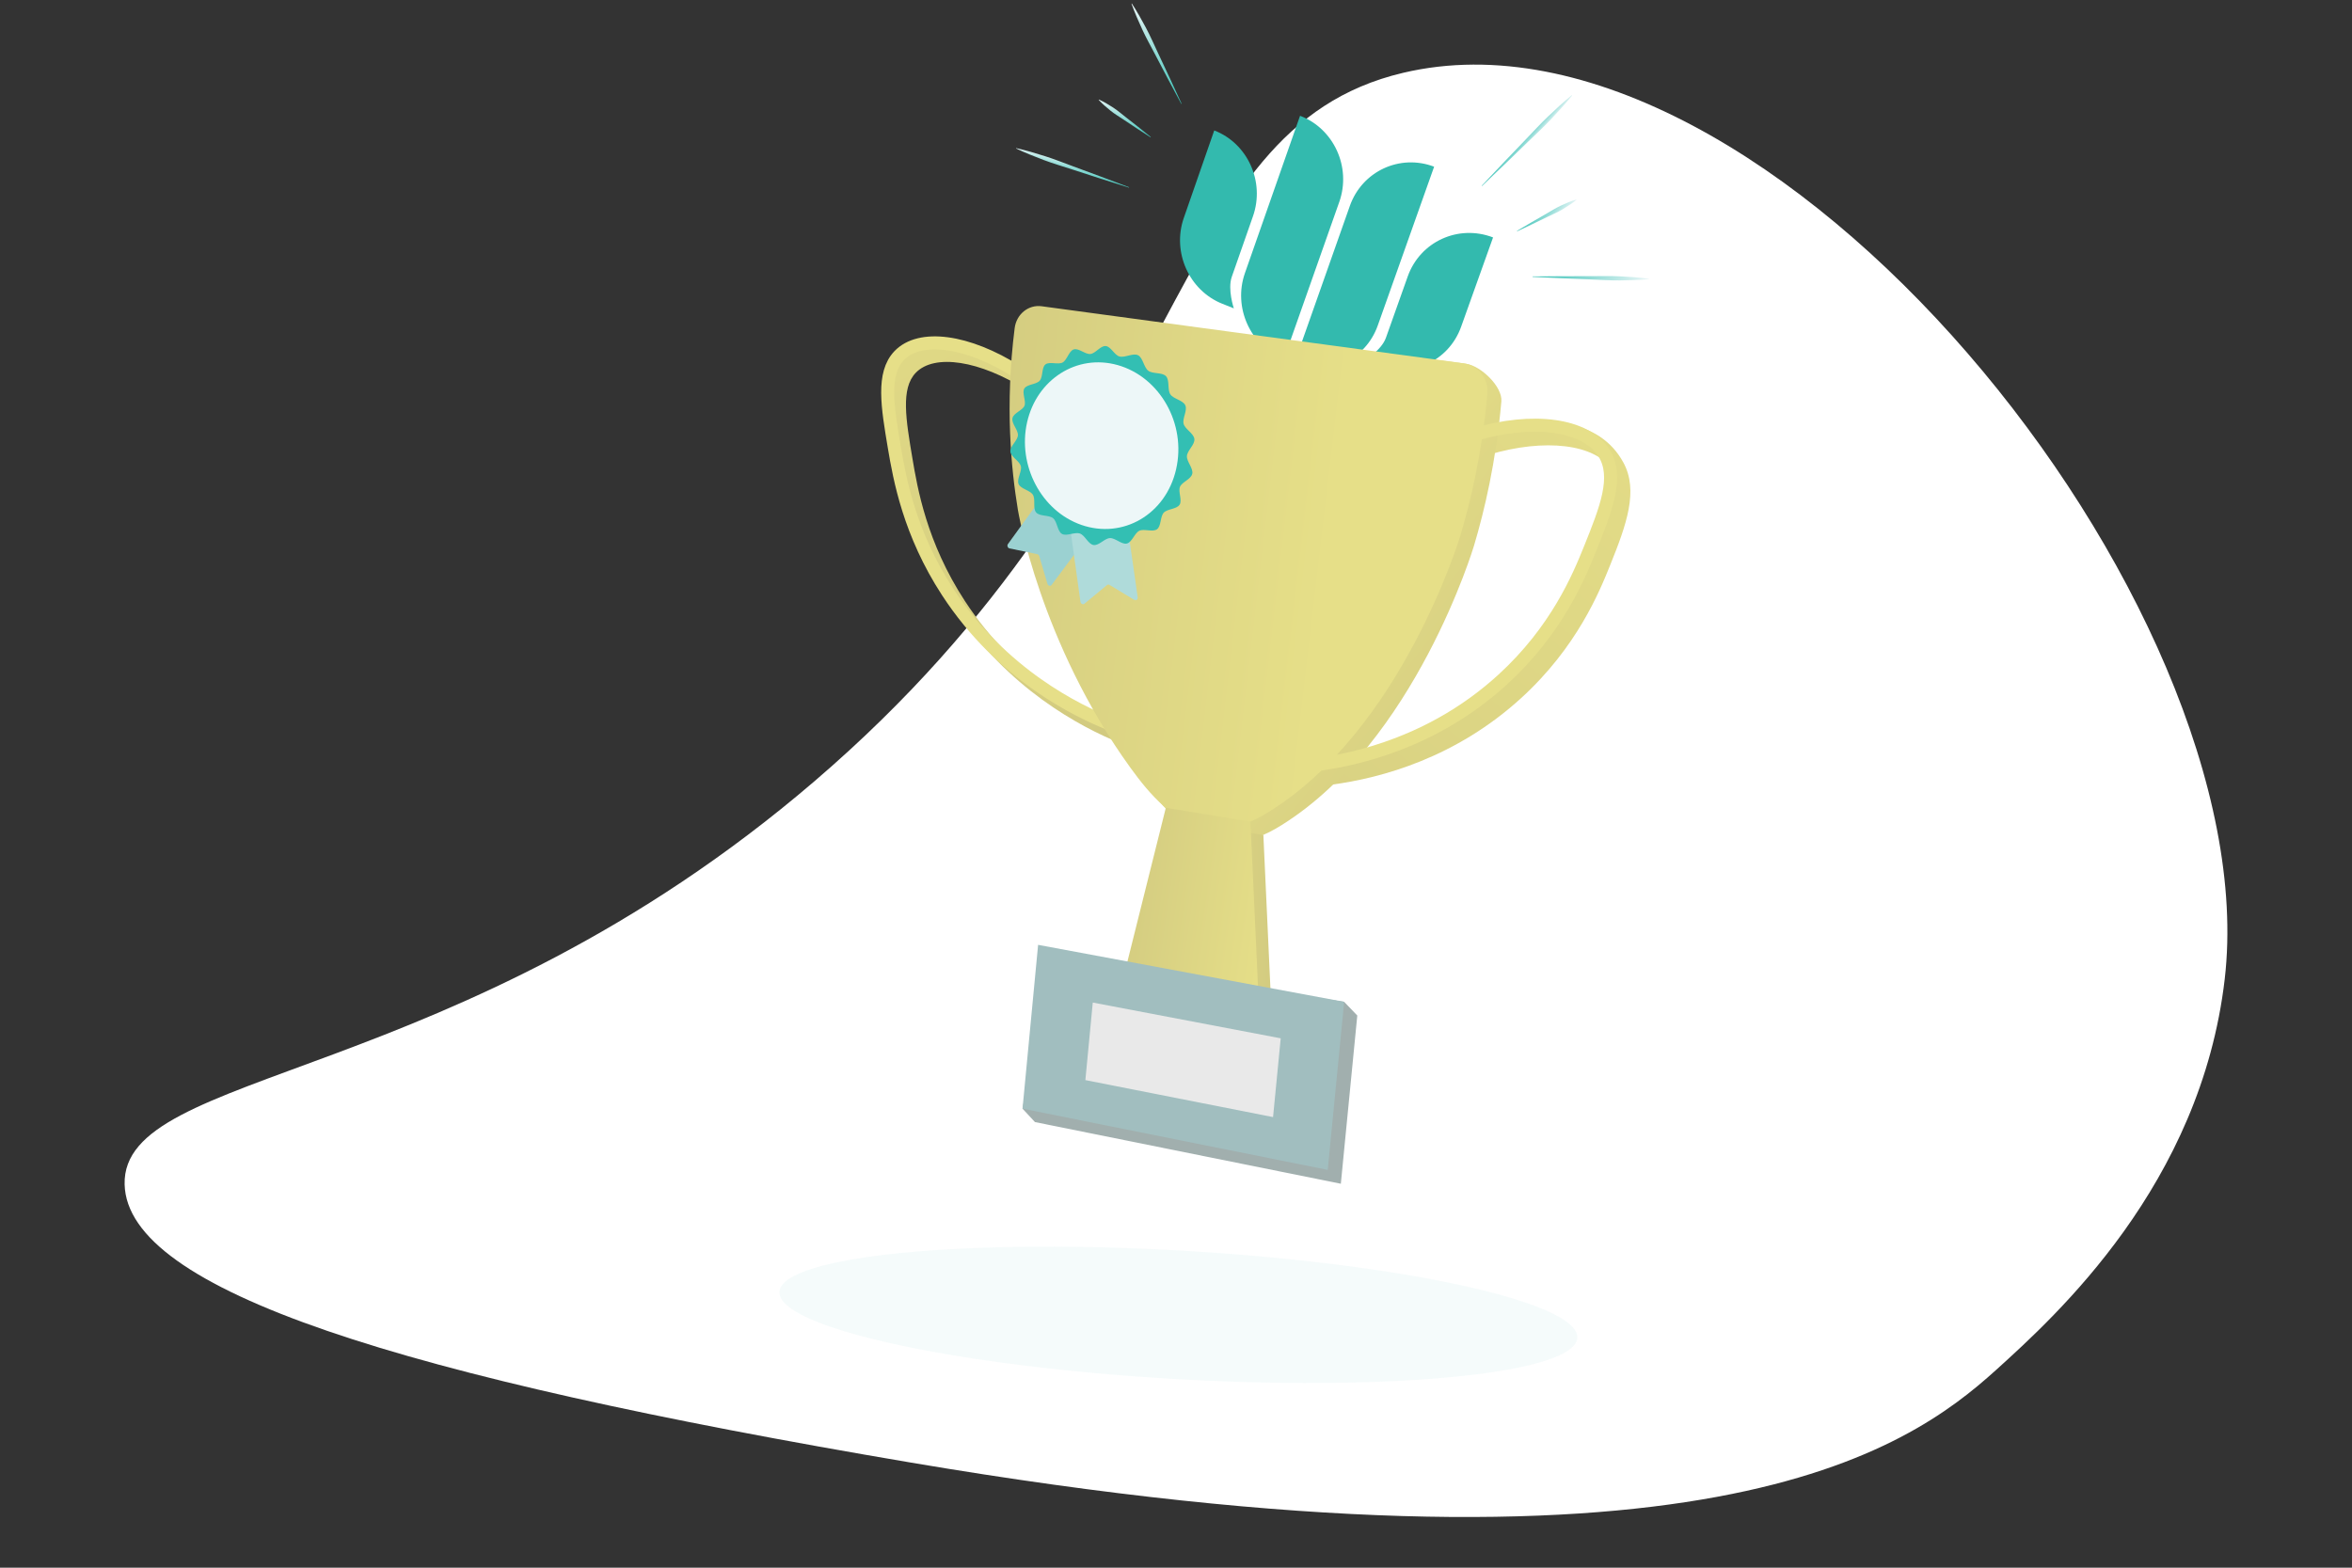 <?xml version="1.0" encoding="UTF-8"?>
<svg xmlns="http://www.w3.org/2000/svg" xmlns:xlink="http://www.w3.org/1999/xlink" id="a" data-name="illustrations" width="1500" height="1000" viewBox="0 0 1500 1000">
  <rect x="0" y="0" width="1500" height="1000" fill="#333333" stroke="none"/>
  <defs>
    <style>
      .n {
        fill: url(#j);
      }

      .o {
        fill: url(#g);
      }

      .p {
        fill: url(#m);
      }

      .q {
        fill: url(#h);
      }

      .r {
        fill: url(#i);
      }

      .s {
        fill: url(#k);
      }

      .t {
        fill: url(#l);
      }

      .u {
        fill: url(#f);
      }

      .v {
        fill: url(#d);
      }

      .w {
        fill: url(#e);
      }

      .x {
        fill: url(#c);
      }

      .y {
        fill: url(#b);
      }

      .z {
        fill: #e9e9e9;
      }

      .aa {
        fill: #fff;
      }

      .ab, .ac {
        fill: #edf7f8;
      }

      .ad {
        fill: #9bd1d1;
      }

      .ae {
        fill: #a1afae;
      }

      .af {
        fill: #afdbda;
      }

      .ag {
        fill: #a1bebf;
      }

      .ah {
        fill: #33bfb3;
      }

      .ai {
        fill: #33baae;
      }

      .aj {
        fill: none;
        stroke: #e6df88;
        stroke-miterlimit: 10;
        stroke-width: 8.31px;
      }

      .ac {
        opacity: .55;
      }
    </style>
    <linearGradient id="b" x1="1109.86" y1="180.99" x2="582.11" y2="808.27" gradientUnits="userSpaceOnUse">
      <stop offset="0" stop-color="#e6df88"></stop>
      <stop offset=".98" stop-color="#cec67e"></stop>
    </linearGradient>
    <linearGradient id="c" x1="531.47" y1="100.57" x2="746.64" y2="555.86" gradientUnits="userSpaceOnUse">
      <stop offset="0" stop-color="#e6df88"></stop>
      <stop offset=".97" stop-color="#cec67e"></stop>
    </linearGradient>
    <linearGradient id="d" x1="787.62" y1="334.2" x2="1031.93" y2="530.87" gradientTransform="translate(.59 -5.96) rotate(-.06) scale(1 1.01) skewX(-.12)" gradientUnits="userSpaceOnUse">
      <stop offset="0" stop-color="#e6df88"></stop>
      <stop offset="1" stop-color="#cec67e"></stop>
    </linearGradient>
    <linearGradient id="e" x1="741.79" y1="589.39" x2="829.82" y2="589.39" gradientTransform="matrix(1,0,0,1,0,0)" xlink:href="#d"></linearGradient>
    <linearGradient id="f" x1="830.11" y1="324.02" x2="525.66" y2="318.65" gradientTransform="translate(50.97 -27.75) rotate(5.67)" xlink:href="#d"></linearGradient>
    <linearGradient id="g" x1="812.26" y1="586.41" x2="687.71" y2="568.55" gradientTransform="matrix(1,0,0,1,0,0)" xlink:href="#d"></linearGradient>
    <linearGradient id="h" x1="991.63" y1="158.16" x2="1037.4" y2="196.25" gradientUnits="userSpaceOnUse">
      <stop offset="0" stop-color="#33c0b4"></stop>
      <stop offset="1" stop-color="#edf7f8"></stop>
    </linearGradient>
    <linearGradient id="i" x1="979.25" y1="131.44" x2="993.58" y2="143.37" xlink:href="#h"></linearGradient>
    <linearGradient id="j" x1="970.02" y1="86.54" x2="977.57" y2="92.83" xlink:href="#h"></linearGradient>
    <linearGradient id="k" x1="731.42" y1="62.16" x2="743.79" y2="6.38" xlink:href="#h"></linearGradient>
    <linearGradient id="l" x1="715.3" y1="84.59" x2="719.31" y2="66.5" xlink:href="#h"></linearGradient>
    <linearGradient id="m" x1="682.81" y1="112.62" x2="685.26" y2="101.54" xlink:href="#h"></linearGradient>
  </defs>
  <path class="aa" d="m79.48,755.52c1.72,67.69,175.66,122.31,501.83,177.5,504.43,85.36,634.63-7.47,691.72-59.17,38.41-34.78,130.55-118.22,145.8-249.35C1446.55,386.24,1128.62-8.81,894.84,46.45c-154.69,36.56-130.46,241.83-375.36,451.84-228.26,195.75-441.89,182.59-440,257.22Z"></path>
  <g>
    <path class="y" d="m849.43,500.5l-2.58-13.82c30.86-4.16,71.59-15.65,111.5-52.19,34.29-31.39,47.36-63.66,53.96-80.1,9.81-24.41,24.09-41.51,15.65-54.77-10.41-16.36-42.75-20.24-78.39-9.57l-4.58-14.13c39.97-12.05,75.16-8.79,90.35,19.15,9.73,17.91,2,39.49-8.37,65.22-6.85,17.03-21.08,52.36-56.84,85-41.54,37.92-88.7,50.95-120.7,55.21Z"></path>
    <path class="x" d="m714.2,473.95c-25.13-10.2-71.92-34.87-105.34-86.18-25.32-38.88-31.37-74.75-34.61-94-4.42-26.27-12.27-53.56.09-66.55,14.57-15.32,50.84-6.82,84.39,14.47l-3.96,7.17c-29.88-19-58.93-23.45-70.81-10.99-9.55,10.02-6.23,29.73-2.02,54.71,3.14,18.63,8.99,53.34,33.34,90.66,32.16,49.31,77.24,73.01,101.45,82.81l-2.52,7.9Z"></path>
    <path class="v" d="m672.67,200.01c87.73,11.91,170.52,19.62,262.39,32.05,9.29,1.26,23.29,14.52,22.44,24.05-3.41,38.6-10.8,69.7-17.46,92.02,0,0-37.25,124.8-122.6,178.14-9.59,5.99-23.02,12.89-39.19,10.38-21.39-3.32-36.73-21.43-49.1-38.68-57.93-80.81-71.87-166.52-71.87-166.52-4.3-26.44-8.25-67.29-1.95-117.29,1.14-9.02,8.78-15.32,17.33-14.15Z"></path>
    <path class="w" d="m751.65,523.75c-9.47,37.87-18.91,75.63-28.33,113.31,29.11,5.94,58.46,11.94,88.03,17.97-1.88-40.81-3.75-81.6-5.63-122.37"></path>
    <path class="ae" d="m855.13,755.09l-195.07-39.33c-2.65-2.86-5.3-5.71-7.94-8.56,5.96-31.96,11.92-63.97,17.9-96.03,61.36,9.14,123.76,18.43,187.21,27.88,2.79,2.91,5.59,5.82,8.39,8.73-3.5,35.81-7,71.58-10.49,107.32Z"></path>
    <path class="aj" d="m939.63,277.44c38.15-11.5,71.73-6.71,83.25,11.39,9.68,15.21,1.34,35.96-8.75,61.06-7.3,18.16-21.37,52.08-55.63,83.45-44.43,40.69-94.53,51.13-118.23,54.32"></path>
    <path class="aj" d="m648.82,237.23c-31.99-20.31-62.28-24.14-75.42-10.32-10.94,11.51-7.4,32.51-3.07,58.26,3.4,20.18,9.61,54.91,33.9,92.19,34.87,53.52,83.57,76.35,103.17,84.28"></path>
    <path class="ai" d="m860.86,131.38c7.8-22.12,31.83-33.37,53.76-25.05l-35.96,101.35c-7.83,22.05-31.71,32.86-53.26,24.22l35.46-100.52Zm-66.91,42.85l35.16-100.37c21.57,8.19,32.82,32.81,25.03,54.92l-35.4,100.44c-21.38-8.57-32.44-33.16-24.79-54.99m76.25,55.64s10.82-6.33,13.69-14.42l13.89-39.09c7.9-22.24,32.23-33.43,54.43-24.91l-20.36,56.96c-7.95,22.27-32.25,33.18-54.15,24.46l-7.51-2.99Zm-90.64-36.09c-21.21-8.46-32.18-32.93-24.59-54.75l19.42-55.82c21.31,8.18,32.42,32.7,24.72,54.69l-13.53,38.66c-2.8,8,1.3,20.13,1.3,20.13l-7.33-2.92Z"></path>
    <path class="u" d="m664.38,195.36c87.53,11.84,177.18,23.96,269,36.38,9.28,1.26,16.03,9.86,15.2,19.28-3.36,38.14-10.7,68.87-17.32,90.92,0,0-37.03,123.31-122.12,175.96-9.56,5.92-22.95,12.72-39.08,10.23-21.34-3.29-36.67-21.2-49.02-38.26-57.88-79.91-71.87-164.63-71.87-164.63-4.31-26.13-8.3-66.5-2.06-115.92,1.13-8.91,8.74-15.13,17.28-13.97Z"></path>
    <path class="o" d="m743.51,515.28c-9.45,37.83-18.87,75.57-28.27,113.22,29.05,5.9,58.33,11.85,87.84,17.85-1.87-40.76-3.74-81.51-5.61-122.23"></path>
    <polygon class="ag" points="846.77 746.26 652.12 707.2 662.06 602.7 857.24 639.04 846.77 746.26"></polygon>
    <polygon class="z" points="811.9 712.57 692.2 688.98 696.92 639.51 816.78 662.32 811.9 712.57"></polygon>
    <path class="ad" d="m670.99,308.16c-9.47,13.07-18.86,26.03-28.18,38.88-.71.97-.14,2.53,1.01,2.77,5.86,1.22,11.76,2.45,17.71,3.68.59.12,1.08.61,1.27,1.25,1.73,5.86,3.46,11.73,5.2,17.63.39,1.33,1.91,1.76,2.66.76,10.95-14.72,22-29.59,33.16-44.6"></path>
    <path class="af" d="m681.71,330.93c2.43,17.52,4.87,35.15,7.34,52.89.18,1.33,1.6,2.07,2.52,1.31,4.78-3.95,9.58-7.93,14.41-11.92.47-.39,1.12-.42,1.68-.08,5.19,3.14,10.41,6.29,15.67,9.47,1.16.7,2.45-.21,2.25-1.6-2.94-20.53-5.87-40.92-8.77-61.16"></path>
    <path class="ah" d="m760.34,302.3c-.78,3.41-6.56,5.17-7.82,8.25s1.56,8.54-.21,11.37c-1.84,2.94-7.87,2.64-10.14,5.11-2.33,2.54-1.54,8.53-4.24,10.54-2.75,2.05-8.25-.46-11.31,1s-4.62,7.3-7.93,8.13-7.38-3.61-10.82-3.46-7.03,4.94-10.46,4.41-5.4-6.16-8.69-7.32c-3.28-1.16-8.48,1.93-11.45.23s-2.98-7.78-5.62-9.98-8.59-1.08-10.84-3.69-.25-8.33-2.06-11.27c-1.8-2.92-7.81-3.71-9.15-6.89-1.33-3.16,2.3-8.02,1.45-11.37-.84-3.32-6.35-5.88-6.67-9.32-.32-3.41,4.6-6.94,4.81-10.4.21-3.41-4.25-7.53-3.48-10.92s6.47-4.92,7.66-7.9-1.76-8.25-.09-11,7.68-2.54,9.81-4.98c2.18-2.49,1.1-8.36,3.64-10.38s8.05.31,10.93-1.22c2.89-1.53,4.02-7.39,7.15-8.36s7.32,3.27,10.6,2.92,6.44-5.35,9.76-5.06,5.53,5.76,8.77,6.65c3.5.97,8.64-2.39,11.83-.8s3.68,7.74,6.54,9.9,8.87.87,11.33,3.5c2.44,2.62.76,8.54,2.75,11.54s8.08,3.74,9.56,7.03c1.47,3.26-2.02,8.33-1.08,11.82.93,3.45,6.49,6.09,6.86,9.69s-4.54,7.25-4.76,10.87c-.22,3.54,4.21,7.82,3.4,11.37Z"></path>
    <path class="ab" d="m750.09,299.29c-6.61,28.94-34.01,44.71-60.44,35.54-25.6-8.89-40.79-38.04-34.63-65.4,6.17-27.41,31.71-43.88,57.75-36.56,26.88,7.56,43.94,37.41,37.31,66.41Z"></path>
    <path class="q" d="m977.44,176.34l18.55-.15,18.54-.02c6.18,0,12.37-.2,18.54.11,6.18.3,12.35.7,18.51,1.53v.26c-6.2.59-12.38.75-18.56.8-6.18.07-12.35-.39-18.53-.62l-18.53-.75-18.53-.88v-.26Z"></path>
    <path class="r" d="m967.46,147.29c3.05-1.85,6.14-3.64,9.21-5.46l9.27-5.34c3.1-1.77,6.09-3.73,9.33-5.23,3.23-1.51,6.51-2.94,9.99-3.97l.12.23c-2.82,2.3-5.84,4.21-8.9,6.03-3.06,1.83-6.37,3.2-9.57,4.77l-9.63,4.66c-3.23,1.51-6.44,3.06-9.69,4.54l-.12-.23Z"></path>
    <path class="n" d="m944.95,118.48l14.01-14.81,14.1-14.71c4.71-4.89,9.26-9.94,14.19-14.62,4.91-4.69,9.9-9.31,15.2-13.62l.18.18c-4.29,5.32-8.88,10.33-13.55,15.26-4.66,4.95-9.69,9.52-14.56,14.26l-14.65,14.17-14.74,14.08-.18-.18Z"></path>
    <path class="s" d="m753.36,66.27l-8.4-15.74-8.28-15.8c-2.75-5.27-5.69-10.45-8.17-15.86-2.49-5.4-4.89-10.85-6.89-16.49l.23-.12c3.28,5.01,6.18,10.21,8.98,15.46,2.81,5.24,5.16,10.71,7.7,16.09l7.59,16.15,7.47,16.2-.23.12Z"></path>
    <path class="t" d="m733.77,87.6c-2.88-1.82-5.71-3.7-8.57-5.55l-8.5-5.66c-2.82-1.9-5.78-3.62-8.42-5.76-2.65-2.13-5.25-4.35-7.59-6.92l.15-.21c3.17,1.41,6.09,3.18,8.95,5.03,2.87,1.84,5.43,4.1,8.12,6.18l8.04,6.29c2.65,2.13,5.33,4.23,7.97,6.39l-.15.21Z"></path>
    <path class="p" d="m719.98,119.68l-18.16-5.75-18.12-5.87c-6.03-1.97-12.14-3.74-18.08-5.99-5.94-2.24-11.85-4.59-17.61-7.34l.08-.24c6.23,1.41,12.32,3.22,18.38,5.14,6.06,1.9,11.95,4.3,17.91,6.48l17.87,6.61,17.82,6.73-.08.24Z"></path>
  </g>
  <ellipse class="ac" cx="751.46" cy="838.63" rx="41.01" ry="254.85" transform="translate(-128.98 1540.64) rotate(-86.7)"></ellipse>
</svg>
